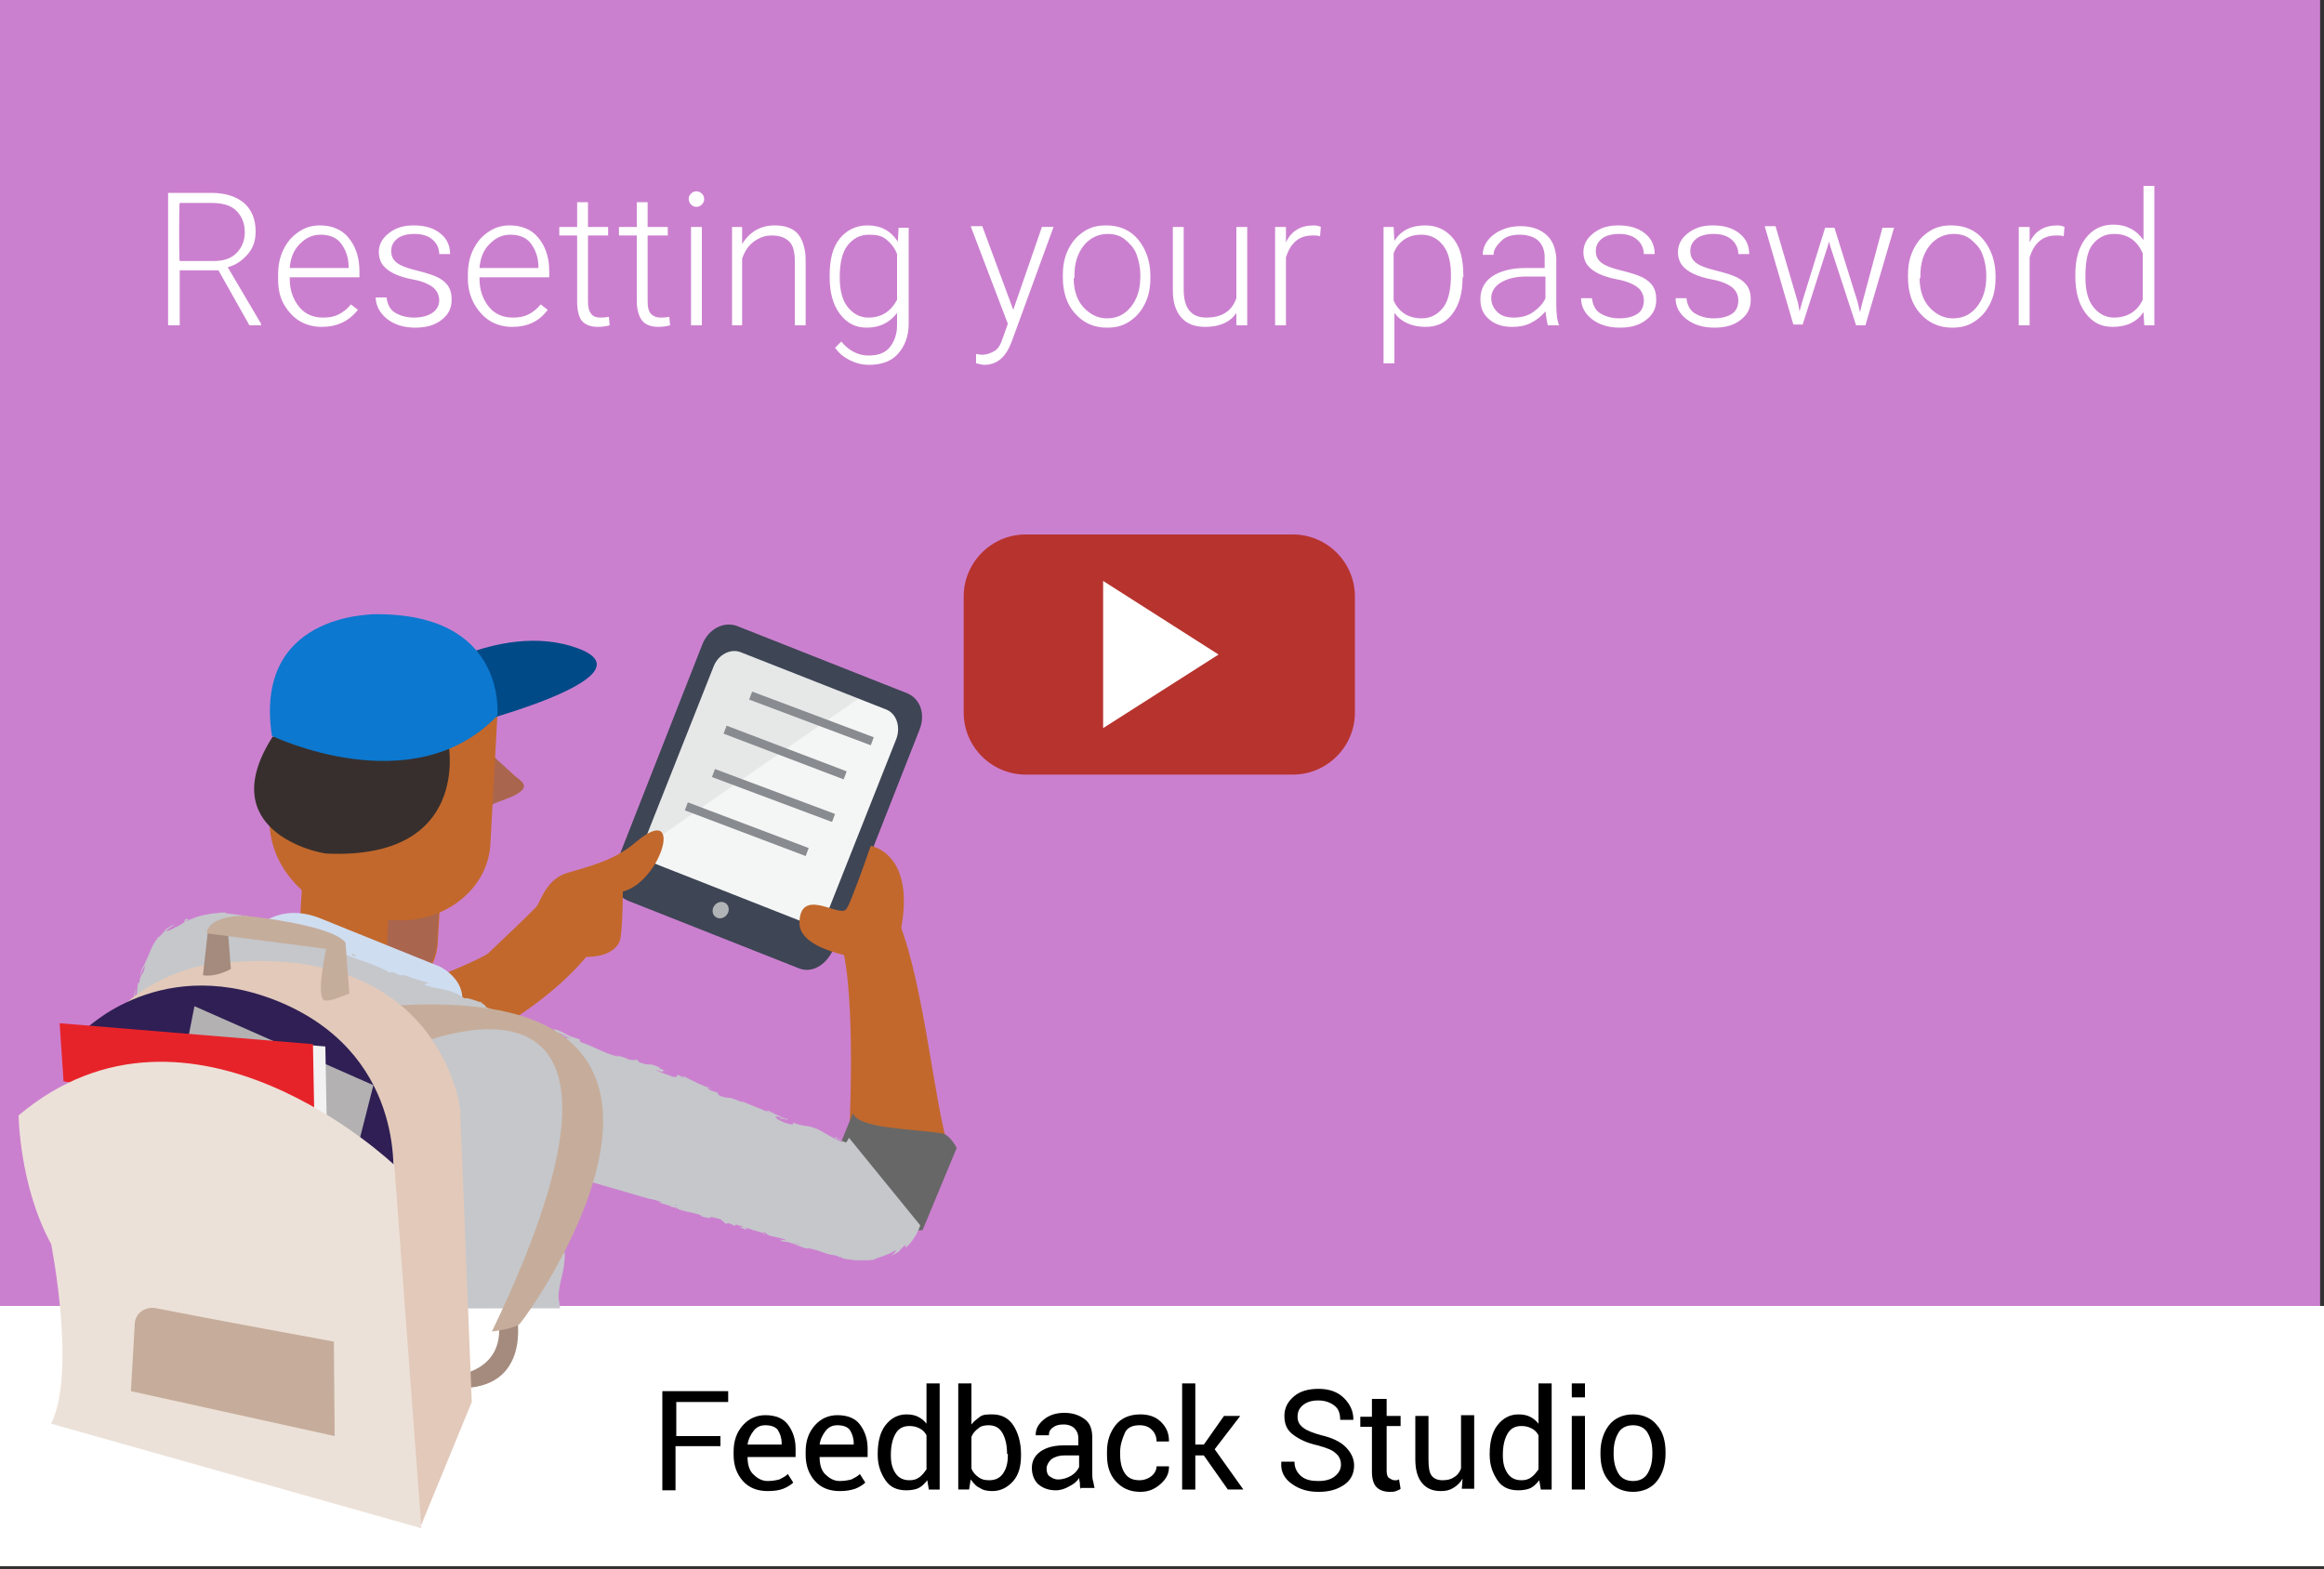 <?xml version="1.0" encoding="utf-8"?>
<!-- Generator: Adobe Illustrator 22.1.0, SVG Export Plug-In . SVG Version: 6.00 Build 0)  -->
<svg version="1.1" id="Layer_1" xmlns="http://www.w3.org/2000/svg" xmlns:xlink="http://www.w3.org/1999/xlink" x="0px" y="0px"
	 viewBox="0 0 300 202.6" style="enable-background:new 0 0 300 202.6;" xml:space="preserve">
<rect x="0" y="0" width="300" height="202.6" fill="#333333" stroke="none"/>
<style type="text/css">
	.st0{fill:#C4C2C2;}
	.st1{fill:#CB80CF;}
	.st2{fill:none;}
	.st3{enable-background:new    ;}
	.st4{fill:#FFFFFF;}
	.st5{fill:#B7332E;}
	.st6{fill:#C2682C;}
	.st7{fill:#AA654E;}
	.st8{fill:#CFDDF0;}
	.st9{fill:#676767;}
	.st10{fill:#C5C7CB;}
	.st11{fill:#A48B7D;}
	.st12{fill:#C6AD9B;}
	.st13{fill:#E2C9BA;}
	.st14{fill:#2F1F54;}
	.st15{fill:#B3B1B2;}
	.st16{fill:#F2F2F2;}
	.st17{fill:#E7232A;}
	.st18{fill:#ECE1D8;}
	.st19{fill:#C5AD9C;}
	.st20{fill:#372F2D;}
	.st21{fill:#004A87;}
	.st22{fill:#0C78CF;}
	.st23{fill:#3E4555;}
	.st24{fill:#F4F6F5;}
	.st25{opacity:0.77;fill:#D4D5D4;enable-background:new    ;}
	.st26{opacity:0.18;fill:#A9ABB1;enable-background:new    ;}
	.st27{fill:none;stroke:#888B8F;stroke-width:1.104;stroke-miterlimit:10;}
</style>
<polygon id="XMLID_722_" class="st0" points="20.7,224.8 21.2,224.9 21,224.9 "/>
<rect x="-0.5" y="0" class="st1" width="300" height="169"/>
<rect x="10.5" y="32" class="st2" width="279" height="30"/>
<g class="st3">
	<path class="st4" d="M28.2,34.9h-5V42h-1.5V24.9h5.5c1.8,0,3.2,0.4,4.3,1.3c1,0.9,1.5,2.1,1.5,3.7c0,1.1-0.3,2.1-1,2.9
		s-1.5,1.4-2.6,1.7l4.3,7.3V42h-1.5L28.2,34.9z M23.2,33.7h4.4c1.2,0,2.2-0.3,2.9-1c0.7-0.7,1.1-1.6,1.1-2.7c0-1.2-0.4-2.1-1.1-2.8
		s-1.8-1-3.2-1h-4.1C23.1,26.2,23.1,33.7,23.2,33.7z"/>
	<path class="st4" d="M41.5,42.2c-1.1,0-2.1-0.3-2.9-0.8s-1.5-1.3-2-2.2s-0.7-2-0.7-3.2v-0.5c0-1.2,0.2-2.3,0.7-3.3s1.1-1.7,2-2.3
		s1.8-0.8,2.7-0.8c1.5,0,2.8,0.5,3.7,1.6s1.4,2.5,1.4,4.3v0.8h-9V36c0,1.4,0.4,2.6,1.2,3.6s1.9,1.4,3.1,1.4c0.8,0,1.4-0.1,2-0.4
		s1.1-0.7,1.6-1.3l0.9,0.7C45,41.5,43.5,42.2,41.5,42.2z M41.4,30.3c-1.1,0-1.9,0.4-2.7,1.2c-0.8,0.8-1.2,1.8-1.3,3.1H45v-0.2
		c0-1.2-0.4-2.2-1-3S42.4,30.3,41.4,30.3z"/>
	<path class="st4" d="M56.7,38.8c0-0.7-0.3-1.3-0.8-1.7s-1.4-0.8-2.5-1s-2-0.5-2.6-0.8s-1.1-0.7-1.4-1.1s-0.5-1-0.5-1.6
		c0-1,0.4-1.8,1.3-2.5s1.9-1,3.2-1c1.4,0,2.5,0.3,3.4,1s1.3,1.6,1.3,2.7h-1.4c0-0.7-0.3-1.4-0.9-1.9s-1.4-0.7-2.3-0.7
		c-0.9,0-1.7,0.2-2.2,0.6s-0.8,0.9-0.8,1.6c0,0.6,0.2,1.1,0.7,1.5s1.3,0.7,2.5,1s2.2,0.6,2.8,0.9s1.1,0.7,1.4,1.2s0.4,1,0.4,1.7
		c0,1.1-0.4,1.9-1.3,2.6s-2,1-3.4,1c-1.5,0-2.7-0.4-3.6-1.1s-1.5-1.7-1.5-2.8h1.4c0.1,0.8,0.4,1.5,1,1.9s1.5,0.7,2.5,0.7
		s1.8-0.2,2.4-0.6S56.7,39.4,56.7,38.8z"/>
	<path class="st4" d="M66.1,42.2c-1.1,0-2.1-0.3-2.9-0.8c-0.8-0.5-1.5-1.3-2-2.2s-0.8-2-0.8-3.2v-0.5c0-1.2,0.2-2.3,0.7-3.3
		s1.1-1.7,2-2.3s1.8-0.8,2.7-0.8c1.5,0,2.8,0.5,3.7,1.6s1.4,2.5,1.4,4.3v0.8h-9V36c0,1.4,0.4,2.6,1.2,3.6S65,41,66.2,41
		c0.8,0,1.4-0.1,2-0.4c0.6-0.3,1.1-0.7,1.6-1.3l0.9,0.7C69.6,41.5,68.1,42.2,66.1,42.2z M65.9,30.3c-1.1,0-1.9,0.4-2.7,1.2
		c-0.8,0.8-1.2,1.8-1.3,3.1h7.6v-0.2c0-1.2-0.4-2.2-1-3C67.9,30.6,66.9,30.3,65.9,30.3z"/>
	<path class="st4" d="M75.9,26.1v3.2h2.6v1.1h-2.6v8.5c0,0.7,0.1,1.2,0.4,1.6c0.2,0.3,0.6,0.5,1.2,0.5c0.2,0,0.6,0,1.1-0.1l0.1,1.1
		c-0.4,0.1-0.9,0.2-1.5,0.2c-1,0-1.7-0.3-2.1-0.8s-0.6-1.4-0.6-2.5v-8.5h-2.3v-1.1h2.3v-3.2H75.9z"/>
	<path class="st4" d="M83.6,26.1v3.2h2.6v1.1h-2.6v8.5c0,0.7,0.1,1.2,0.4,1.6c0.3,0.3,0.7,0.5,1.3,0.5c0.2,0,0.6,0,1.1-0.1l0.1,1.1
		c-0.4,0.1-0.9,0.2-1.5,0.2c-1,0-1.7-0.3-2.1-0.8s-0.7-1.4-0.7-2.5v-8.5h-2.3v-1.1h2.3v-3.2H83.6z"/>
	<path class="st4" d="M88.9,25.7c0-0.3,0.1-0.5,0.3-0.7s0.4-0.3,0.7-0.3c0.3,0,0.5,0.1,0.7,0.3c0.2,0.2,0.3,0.4,0.3,0.7
		s-0.1,0.5-0.3,0.7c-0.2,0.2-0.4,0.3-0.7,0.3c-0.3,0-0.5-0.1-0.7-0.3S88.9,25.9,88.9,25.7z M90.6,42h-1.4V29.3h1.4V42z"/>
	<path class="st4" d="M95.8,29.3v2.2c0.5-0.8,1.1-1.4,1.8-1.8c0.7-0.4,1.5-0.6,2.4-0.6c1.4,0,2.4,0.4,3,1.1s1,1.9,1,3.4V42h-1.4
		v-8.3c0-1.1-0.2-2-0.7-2.5s-1.2-0.8-2.3-0.8c-0.9,0-1.6,0.3-2.3,0.8c-0.7,0.5-1.2,1.3-1.5,2.2V42h-1.3V29.3H95.8z"/>
	<path class="st4" d="M107.1,35.5c0-2,0.4-3.6,1.3-4.7s2.1-1.7,3.6-1.7c1.7,0,3,0.7,3.9,2.1l0.1-1.8h1.3v12.4c0,1.6-0.5,2.9-1.4,3.9
		s-2.2,1.4-3.7,1.4c-0.9,0-1.7-0.2-2.5-0.6s-1.4-0.9-1.9-1.6l0.8-0.8c1,1.2,2.2,1.8,3.5,1.8c1.2,0,2.1-0.3,2.7-1s1-1.7,1-2.9v-1.6
		c-0.9,1.2-2.2,1.9-3.9,1.9c-1.5,0-2.6-0.6-3.5-1.8s-1.3-2.8-1.3-4.7V35.5z M108.4,35.8c0,1.6,0.3,2.9,1,3.8s1.6,1.4,2.7,1.4
		c1.7,0,2.9-0.8,3.7-2.3v-5.9c-0.3-0.8-0.8-1.4-1.4-1.9s-1.4-0.6-2.2-0.6c-1.2,0-2.1,0.5-2.8,1.4C108.7,32.6,108.4,34,108.4,35.8z"
		/>
	<path class="st4" d="M130.8,40l3.7-10.7h1.5l-5.4,14.8l-0.3,0.7c-0.7,1.5-1.8,2.3-3.2,2.3c-0.3,0-0.7-0.1-1.1-0.2v-1.2l0.7,0.1
		c0.7,0,1.2-0.2,1.7-0.5c0.5-0.3,0.8-0.9,1.1-1.8l0.6-1.7l-4.8-12.6h1.5L130.8,40z"/>
	<path class="st4" d="M137.2,35.5c0-1.2,0.2-2.3,0.7-3.3s1.1-1.7,2-2.3s1.8-0.8,2.9-0.8c1.7,0,3.1,0.6,4.1,1.8
		c1,1.2,1.6,2.8,1.6,4.7v0.3c0,1.2-0.2,2.3-0.7,3.3s-1.1,1.7-2,2.3s-1.8,0.8-2.9,0.8c-1.7,0-3-0.6-4.1-1.8s-1.6-2.8-1.6-4.7V35.5z
		 M138.6,35.9c0,1.5,0.4,2.8,1.2,3.7s1.8,1.5,3.1,1.5s2.3-0.5,3.1-1.5s1.2-2.3,1.2-3.8v-0.3c0-1-0.2-1.9-0.5-2.7s-0.9-1.4-1.5-1.9
		s-1.4-0.7-2.2-0.7c-1.2,0-2.3,0.5-3.1,1.5c-0.8,1-1.2,2.3-1.2,3.8v0.4C138.7,35.9,138.6,35.9,138.6,35.9z"/>
	<path class="st4" d="M159.6,40.4c-0.8,1.2-2.2,1.8-4,1.8c-1.4,0-2.4-0.4-3.1-1.2s-1.1-1.9-1.1-3.5v-8.2h1.4v8.1
		c0,2.4,1,3.6,2.9,3.6c2,0,3.3-0.8,3.9-2.5v-9.2h1.4V42h-1.4L159.6,40.4z"/>
	<path class="st4" d="M170.4,30.5c-0.3-0.1-0.6-0.1-0.9-0.1c-0.9,0-1.6,0.2-2.2,0.7s-1,1.2-1.3,2.1V42h-1.4V29.3h1.4v2
		c0.7-1.5,1.9-2.2,3.6-2.2c0.4,0,0.7,0.1,0.9,0.2L170.4,30.5z"/>
	<path class="st4" d="M188.8,35.8c0,2-0.4,3.5-1.3,4.7s-2,1.7-3.5,1.7c-1.7,0-3.1-0.6-4-1.8v6.5h-1.4V29.3h1.3l0.1,1.8
		c0.9-1.4,2.2-2,4-2c1.5,0,2.7,0.6,3.6,1.7s1.3,2.7,1.3,4.8v0.2H188.8z M187.3,35.5c0-1.6-0.3-2.9-1-3.8s-1.6-1.4-2.8-1.4
		c-0.9,0-1.6,0.2-2.2,0.6s-1.1,1-1.4,1.8v6.1c0.3,0.7,0.8,1.3,1.4,1.7s1.4,0.6,2.2,0.6c1.2,0,2.1-0.5,2.8-1.4S187.3,37.3,187.3,35.5
		z"/>
	<path class="st4" d="M199.8,42c-0.1-0.4-0.2-1-0.3-1.8c-0.5,0.6-1.1,1.1-1.9,1.5s-1.6,0.5-2.4,0.5c-1.2,0-2.2-0.3-3-1
		s-1.1-1.5-1.1-2.6c0-1.2,0.5-2.2,1.5-2.9s2.5-1.1,4.3-1.1h2.5v-1.4c0-0.9-0.3-1.6-0.8-2.1s-1.4-0.8-2.4-0.8s-1.8,0.2-2.4,0.8
		s-1,1.1-1,1.8h-1.4c0-1,0.5-1.9,1.4-2.6s2.1-1.1,3.5-1.1s2.5,0.4,3.3,1.1s1.2,1.7,1.3,3v6c0,1.2,0.1,2.1,0.4,2.8V42H199.8z
		 M195.4,41c0.9,0,1.8-0.2,2.5-0.7s1.3-1.1,1.6-1.8v-2.8H197c-1.4,0-2.5,0.3-3.3,0.8s-1.2,1.2-1.2,2c0,0.7,0.3,1.3,0.8,1.8
		S194.6,41,195.4,41z"/>
	<path class="st4" d="M212.2,38.8c0-0.7-0.3-1.3-0.8-1.7s-1.4-0.8-2.5-1s-2-0.5-2.6-0.8s-1.1-0.7-1.4-1.1s-0.5-1-0.5-1.6
		c0-1,0.4-1.8,1.3-2.5s1.9-1,3.2-1c1.4,0,2.5,0.3,3.4,1s1.3,1.6,1.3,2.7h-1.4c0-0.7-0.3-1.4-0.9-1.9s-1.4-0.7-2.3-0.7
		c-0.9,0-1.7,0.2-2.2,0.6s-0.8,0.9-0.8,1.6c0,0.6,0.2,1.1,0.7,1.5s1.3,0.7,2.5,1s2.2,0.6,2.8,0.9s1.1,0.7,1.4,1.2s0.4,1,0.4,1.7
		c0,1.1-0.4,1.9-1.3,2.6s-2,1-3.4,1c-1.5,0-2.7-0.4-3.6-1.1s-1.4-1.6-1.4-2.7h1.4c0.1,0.8,0.4,1.5,1,1.9s1.5,0.7,2.5,0.7
		s1.8-0.2,2.4-0.6S212.2,39.4,212.2,38.8z"/>
	<path class="st4" d="M224.4,38.8c0-0.7-0.3-1.3-0.8-1.7s-1.4-0.8-2.5-1s-2-0.5-2.6-0.8s-1.1-0.7-1.4-1.1s-0.5-1-0.5-1.6
		c0-1,0.4-1.8,1.3-2.5s1.9-1,3.2-1c1.4,0,2.5,0.3,3.4,1s1.3,1.6,1.3,2.7h-1.4c0-0.7-0.3-1.4-0.9-1.9s-1.4-0.7-2.3-0.7
		c-0.9,0-1.7,0.2-2.2,0.6s-0.8,0.9-0.8,1.6c0,0.6,0.2,1.1,0.7,1.5s1.3,0.7,2.5,1s2.2,0.6,2.8,0.9s1.1,0.7,1.4,1.2s0.4,1,0.4,1.7
		c0,1.1-0.4,1.9-1.3,2.6s-2,1-3.4,1c-1.5,0-2.7-0.4-3.6-1.1s-1.4-1.6-1.4-2.7h1.4c0.1,0.8,0.4,1.5,1,1.9s1.5,0.7,2.5,0.7
		s1.8-0.2,2.4-0.6S224.4,39.4,224.4,38.8z"/>
	<path class="st4" d="M232.1,39.1l0.2,1.1l0.3-1.1l3-9.7h1.2l3,9.6l0.3,1.3l0.3-1.2l2.6-9.7h1.5L240.8,42h-1.2l-3.3-10.1l-0.2-0.7
		l-0.2,0.7l-3.2,10h-1.2l-3.7-12.7h1.4L232.1,39.1z"/>
	<path class="st4" d="M246.3,35.5c0-1.2,0.2-2.3,0.7-3.3s1.1-1.7,2-2.3s1.8-0.8,2.9-0.8c1.7,0,3.1,0.6,4.1,1.8
		c1,1.2,1.6,2.8,1.6,4.7v0.3c0,1.2-0.2,2.3-0.7,3.3s-1.1,1.7-2,2.3s-1.8,0.8-2.9,0.8c-1.7,0-3-0.6-4.1-1.8s-1.6-2.8-1.6-4.7
		L246.3,35.5L246.3,35.5z M247.8,35.9c0,1.5,0.4,2.8,1.2,3.7s1.8,1.5,3.1,1.5s2.3-0.5,3.1-1.5c0.8-1,1.2-2.3,1.2-3.8v-0.3
		c0-1-0.2-1.9-0.5-2.7c-0.3-0.8-0.9-1.4-1.5-1.9s-1.4-0.7-2.2-0.7c-1.2,0-2.3,0.5-3.1,1.5c-0.8,1-1.2,2.3-1.2,3.8v0.4
		C247.9,35.9,247.8,35.9,247.8,35.9z"/>
	<path class="st4" d="M266.4,30.5c-0.3-0.1-0.6-0.1-0.9-0.1c-0.9,0-1.6,0.2-2.2,0.7s-1,1.2-1.3,2.1V42h-1.4V29.3h1.4v2
		c0.7-1.5,1.9-2.2,3.6-2.2c0.4,0,0.7,0.1,0.9,0.2L266.4,30.5z"/>
	<path class="st4" d="M267.9,35.5c0-2,0.4-3.5,1.3-4.7s2.1-1.8,3.6-1.8c1.7,0,3,0.7,3.9,2v-7h1.4v18h-1.3l-0.1-1.7
		c-0.9,1.3-2.2,1.9-4,1.9c-1.5,0-2.6-0.6-3.5-1.8s-1.3-2.8-1.3-4.8V35.5z M269.2,35.8c0,1.6,0.3,2.9,1,3.8s1.6,1.4,2.7,1.4
		c1.7,0,3-0.8,3.7-2.3v-6c-0.7-1.6-1.9-2.5-3.7-2.5c-1.2,0-2.1,0.5-2.8,1.4S269.2,34,269.2,35.8z"/>
</g>
<path class="st5" d="M166.9,100h-34.5c-4.4,0-8-3.6-8-8V77c0-4.4,3.6-8,8-8h34.5c4.4,0,8,3.6,8,8v15C174.9,96.4,171.3,100,166.9,100
	z"/>
<polygon class="st4" points="142.4,75 157.3,84.5 142.4,94 "/>
<path id="XMLID_799_" class="st6" d="M109.6,146.9c0,0,1-18.2-1-25.1c0,0,5.4-7.9,7.5-2.6c3.2,8,4.6,24,6.4,29.1"/>
<path id="XMLID_798_" class="st6" d="M80.6,114.9c0,0-5.4-4.2-8.9-0.4c-3.5,3.8-7.3,7.2-8.6,8.5c-1.4,1.3-17.9,7.6-20.1,7.6
	c-2.2,0-2.6,11.6-2.6,11.6S74.2,134.9,80.6,114.9z"/>
<path id="XMLID_797_" class="st6" d="M38.6,121c-0.2,4.4,3.6,8.2,8.5,8.4s9.1-3.2,9.4-7.6l0.7-11.9c0.2-4.4-3.6-8.2-8.5-8.4
	c-4.9-0.2-9.1,3.2-9.4,7.6L38.6,121z"/>
<rect y="168.6" class="st4" width="300" height="33.6"/>
<path id="XMLID_793_" class="st7" d="M60.2,94.3c1.4,1.3,2.7,2.5,4,3.8c0.8,0.7,1.5,1.4,2.3,2.1c0.6,0.5,1.7,1.1,0.8,1.9
	c-0.8,0.7-1.9,1-2.9,1.4c-1.1,0.4-2.1,1-3.2,1.6"/>
<path id="XMLID_796_" class="st7" d="M50,121.2l0.6-11.5c0.2-3.5-2.1-6.5-5.5-7.8c1-0.3,2.1-0.4,3.2-0.4c5,0.2,8.9,4,8.7,8.5
	l-0.6,11.5c-0.2,4.4-4.6,7.9-9.5,7.7c-1.1,0-2.1-0.3-3.1-0.6C47.2,127.5,49.9,124.7,50,121.2"/>
<path id="XMLID_795_" class="st6" d="M48.5,118.7l2.7,0.1c6.3,0.3,11.8-4.1,12.1-9.8l0.9-16.5c0.4-6.4-5.2-11.9-12.3-12.2l-2.7-0.1
	c-7.1-0.3-13.3,4.7-13.6,11.1l-0.8,14C34.4,112.3,40.6,118.4,48.5,118.7"/>
<path id="XMLID_792_" class="st8" d="M32,121c0,0,3.2-5.1,9.7-2.3l15.1,6.1c0,0,4.8,2.3,2,6.8"/>
<path id="XMLID_767_" class="st9" d="M110.1,143.7l-1.5,3.7c0,0,7.8,12.3,10.5,11.4l4.4-10.6c0,0-0.9-1.8-2-1.9
	C117.4,145.7,110.8,145.7,110.1,143.7z"/>
<g>
	<path class="st2" d="M73.2,151.7v0.8c0.2,0,0.3-0.5,0.3-0.9l-0.3-0.1V151.7L73.2,151.7z"/>
	<path class="st2" d="M87.2,155.6c0.1,0,0.2,0,0.2,0l-0.3-0.1C87.1,155.6,87.1,155.6,87.2,155.6z"/>
	<path class="st2" d="M73.2,151.5L73.2,151.5l-0.1,0.1c0.1,0,0.1,0,0.1,0V151.5z"/>
	<path class="st10" d="M101,144.5c-0.1-0.1-0.4-0.2-0.4-0.1C100.8,144.5,101,144.5,101,144.5z"/>
	<path class="st10" d="M95.4,142.1c0,0,0.1,0,0.2,0.1C95.5,142.1,95.5,142.1,95.4,142.1z"/>
	<path class="st10" d="M95.4,142.1C95.4,142.1,95.3,142.1,95.4,142.1C95.3,142.1,95.3,142.1,95.4,142.1
		C95.3,142.1,95.4,142.1,95.4,142.1z"/>
	<path class="st10" d="M85.5,138L85.5,138L85.5,138z"/>
	<path class="st10" d="M85.5,138C85.4,138,85.4,138,85.5,138C85.4,138,85.4,138,85.5,138z"/>
	<path class="st10" d="M15.9,148.7c0.2-0.8,0.2,0.8,0.4,0.6l0.1-0.5C16.2,148.6,16.1,147.6,15.9,148.7z"/>
	<path class="st10" d="M62.2,129.5c0-0.1,0-0.1-0.2-0.2c0,0,0,0.1,0.1,0.1C62.1,129.4,62.1,129.4,62.2,129.5
		C62.1,129.4,62.2,129.5,62.2,129.5z"/>
	<path class="st10" d="M52.4,125.9c0.2,0.1,0.4,0.1,0.6,0.3l0,0C52.8,126,52.7,126,52.4,125.9z"/>
	<path class="st10" d="M44,122.8l-0.5-0.2c0,0,0.1,0.1,0.2,0.1C43.8,122.7,43.9,122.8,44,122.8z"/>
	<line class="st2" x1="83.9" y1="154.8" x2="83.8" y2="154.8"/>
	<path class="st10" d="M72.3,168.9l-0.2-1.4c0-2,0.9-3.4,0.8-5.9l-0.2,0.3c0.1-0.9,0.2-2.9,0.3-2.7c0-0.1-0.1-0.3,0-0.7v-2.2
		c0.3-1.7,0.5,0.3,0.8-2.2c0-0.7-0.1-1.9-0.2-2.3l10.3,3h0.2l1.4,0.4c-0.1,0-0.2,0-0.5,0c1,0.4,0.9,0.2,1.7,0.6l0,0l0.9,0.2
		c-0.1,0-0.1,0.1-0.1,0.1c1.5,0.5,2.6,0.5,3.1,0.9h-0.2c1.9,0.5,1.1,0.1,1.4,0.1l1.2,0.3l0.7,0.6l0.3-0.1c0.3,0.1,0.7,0.2,0.6,0.3
		c1,0.1-0.1-0.1,0.5-0.1c0.2,0.1,0.4,0.2,0.6,0.2c-0.1,0-0.2-0.1-0.2-0.1l1.7,0.6c0.8,0.2,1.4,0.4,1.5,0.6c0.5,0-1.1-0.5,0.2-0.2
		c0.2,0.5,1.5,0.4,2.6,0.9c-0.4,0.1-1.4-0.3-0.4,0.2c0.8-0.1,2.1,0.7,3.1,0.9c0.1-0.1,0.5,0,1.2,0.2c0.4,0.1,0.8,0.3,1.2,0.4
		c0.2,0.1,0.4,0.1,0.7,0.2c0.2,0,0.5,0.1,0.7,0.1c0,0,0.1,0.1,0.4,0.2c0.2,0,0.3,0.1,0.5,0.2c0.2,0,0.5,0.1,0.7,0.1
		c0.3,0,0.5,0.1,0.8,0.1s0.6,0,0.8,0c0.3,0,0.5,0,0.8,0c0.2,0,0.5,0,0.7-0.1v0.1c0.3-0.3,1.9-0.6,2.9-1.3c0.1,0.1-0.1,0.4-0.6,0.7
		c0,0,0.3-0.1,0.5-0.2s0.5-0.3,0.5-0.3c0.2-0.2,0.4-0.5,0.9-0.9c0,0,0,0.1,0,0.2c0,0.1,0,0.2,0,0.2c0.9-0.8,1.5-1.8,1.9-2.9
		l-9.2-11.3l-0.1,0.1v0.1l-0.1,0.1c0,0.1-0.1,0.2-0.2,0.3c-0.2-0.1-0.3-0.1-0.5-0.2c-0.2-0.1-0.6-0.3-0.8-0.5
		c-0.8-0.1,1.4,0.7,0.7,0.6c-1.2-0.5-2.4-1.3-2.8-1.5c-1.7-0.8-1.8-0.3-3.5-1c0.2,0.2,0.3,0.5-1.1,0c-1.2-0.5-1.4-0.9-0.6-0.7
		c0.3,0.1,0.4,0.2,0.4,0.2c0.4,0.1,1,0.3,0.5,0h-0.2c-0.6-0.3-2.3-1-1.8-0.9c-1-0.3-0.5,0,0.2,0.3c-1.6-0.7-2.5-1-4.1-1.7
		c0.2,0.1,0.4,0.3,0.2,0.2c-0.2-0.1-0.3-0.1-0.5-0.2l0,0c-1.7-0.7-0.7-0.1-2.3-0.6c-0.9-0.5,0.5-0.2-1.2-0.7c-1-0.5-0.1-0.3,0.3-0.2
		c-1.6-0.4-2.8-1.2-3.6-1.5l0.8,0.2c-0.5-0.1-0.9-0.3-1.3-0.4l0.4,0.3c-0.5-0.2-0.8-0.4-0.8-0.4c-0.5-0.1,0.2,0.4-0.8,0.2
		c-0.6-0.3-1.9-0.6-2.1-0.9c1.7,0.7,0.2-0.1,1.3,0.2c-0.2-0.1-0.5-0.2-0.9-0.4c-0.1-0.1,0.1,0,0.2,0c-1.8-0.9-1-0.1-2.9-0.8
		c0.3,0-0.3-0.4-0.7-0.5c0.8,0.3,0.3,0.3-0.5,0.2c-1-0.5-1.3-0.4-1.8-0.6l0.5,0.2c-0.3,0-0.9-0.2-1.8-0.5c0,0,0.1,0,0.2,0
		c-1-0.3-1.9-0.9-3.2-1.3c-0.6-0.3,0.1-0.3-0.5-0.5c-1.6-0.4-1.5-0.8-3.2-1.3c0.4,0.3,0.5,0.3-0.7,0.1l2.7,0.9l-1.8-0.4
		c0.8,0.3,1.7,0.5,2.2,0.7c-0.9-0.2-0.8-0.2-0.5,0.1c-1-0.7-2.2-0.7-3.4-1.3l0.2-0.4c-1.8-0.9-3.4-1-5.8-2.1l0.7,0.4
		c-0.4,0-1.5-0.5-2.3-0.8c0.1-0.1-0.2-0.3-0.5-0.5l-0.1-0.1l0,0c-0.2,0-1.8-0.7-2.1-0.5l-1-0.6c-1.9-0.8-2.4-0.5-4.3-1.2
		c0.6,0.1-0.2-0.4,1.1,0c-0.6-0.2-1.2-0.5-1.2-0.4c-0.2-0.1-1-0.3-1.6-0.5l0,0c-0.3-0.1-0.5-0.2-0.7-0.3c-0.3,0-0.5,0.1-1.2-0.2
		c-0.1-0.1,0-0.1,0-0.1c-0.2,0-1.1-0.3-0.6,0.1c-1.7-1.2-5.4-2-6.9-3c-1.4-0.5-3.1-1.1-4.3-1.5c0.1,0,0-0.1,0.3,0
		c-1.7-0.8-1.3,0-3.1-0.9c-0.9-0.6,1.1,0.3,0.5,0c0-0.3-0.6-0.5-1.4-0.7c-0.7-0.3-1.6-0.6-2.3-0.9l0.3,0.1c-1-0.5-2.7-0.7-4.5-0.9
		c0,0,0.1,0,0-0.1c-0.3,0-0.7,0-1.2,0.1c-0.4,0-0.9,0.1-1.4,0.2s-1,0.2-1.4,0.4c-0.5,0.2-0.9,0.3-1.3,0.6c0.4-0.4,0.7-0.4,0.3-0.5
		c-0.7,0.4,0.3,0.2-1,0.9c-0.5,0.2-1.4,0.8-1.7,0.7c0,0,1.1-0.9,1.2-0.9c-0.4,0.1-0.8,0.4-1.2,0.7c-0.3,0.4-0.6,0.7-0.9,1v-0.1
		c-0.7,0.9-0.9,1.4-1.1,1.9s-0.4,0.9-0.8,1.8l0.1-0.1c0,0.1-0.1,0.2-0.1,0.3l0.1-0.1c-0.1,1.2-0.6,0.9-0.7,2.1l-0.2,0.2
		c-0.1,0.8-0.3,2.8-0.3,4.1c-0.2-0.8-0.1-2.5,0-3.5c-0.2,0.8-0.5,2.6-0.3,3.1c0-0.3,0-0.7,0.1-1c0.1,0.5,0.1,1,0.1,1.7
		c0,0.6,0,1.3,0,2.1c-0.6-0.3-0.4,4-0.9,5c0.1,2.7-0.4,5.3-0.5,8.5c0.6-1.1,0,0.9,0.5,0.7c0,0.7,0,1-0.1,1.1v-0.3l0,0v0.3l-0.1,0.5
		l-0.3,1.6c-0.2,0.5-0.1-0.6-0.2-0.5c-0.1,1.6-0.2,0.7-0.4,1.8c0.2-0.2,0.2,0.6,0.1,1.5l0.3-1.3c0.2,2.2-0.5,1.9-0.4,4.2l-0.1-0.7
		c0,1.2-0.2,4.3,0.1,5.4c-0.1,0.2-0.2,0.5-0.2,0c-0.2,2.6,0,5.6-0.1,7.7L72.3,168.9L72.3,168.9z M102.9,160.5
		c0.7,0.3,0.5,0.2-0.1,0.1C102.9,160.6,101.9,160.3,102.9,160.5z M87.4,155.6c-0.1,0-0.2,0-0.2,0c-0.1,0-0.1,0-0.1-0.1L87.4,155.6z
		 M73.1,151.5L73.1,151.5l0.4,0.1c0,0.4-0.1,0.9-0.3,0.9v-0.8h0.1L73.1,151.5l0.1,0.1c0,0,0,0-0.1,0V151.5z"/>
	<path class="st10" d="M86,138.3c0.1,0,0.2,0.1,0.3,0.1C86.2,138.3,86,138.3,86,138.3z"/>
	<path class="st10" d="M86.7,155.8L86.7,155.8C86.7,155.9,86.8,155.9,86.7,155.8z"/>
	<path class="st10" d="M79.4,136.2l-0.2-0.1C79.3,136.1,79.4,136.2,79.4,136.2z"/>
	<path class="st10" d="M87.5,156.1c-0.1,0-0.2-0.1-0.4-0.1C87.3,156.1,87.4,156.1,87.5,156.1z"/>
	<path class="st10" d="M78.3,135.9c0.1,0,0.2,0.1,0.3,0.1C78.8,136.1,78.5,135.9,78.3,135.9z"/>
	<path class="st10" d="M51.1,125.6L51.1,125.6L51.1,125.6z"/>
	<path class="st10" d="M95.7,158.3c0.2,0.1,0.3,0.2-0.3,0.1c2.2,0.9-0.4-0.3,1.9,0.4h-0.1l-1.7-0.6
		C95.6,158.2,95.7,158.3,95.7,158.3z"/>
	<path class="st10" d="M102.8,160.6c0.6,0.1,0.8,0.2,0.1-0.1C101.9,160.3,102.9,160.6,102.8,160.6z"/>
	<polyline class="st2" points="108.9,147.1 109.1,147.1 109.1,147 	"/>
	<path class="st10" d="M45.4,123.1l0.1,0.3C46,123.5,46.2,123.3,45.4,123.1z"/>
	<path class="st10" d="M18.6,124.6c-0.2,0.3-0.5,0.9-0.5,1.4c0.1-0.4,0.3-0.8,0.5-1.2c0.1-0.1,0.1-0.2,0.1-0.3L18.6,124.6z"/>
</g>
<g id="XMLID_755_">
	<path id="XMLID_766_" class="st11" d="M58.4,177.6c0.4,0,6.6-0.5,6-6.7l2.3-1.2c0,0,2.1,9.8-7.7,9.5L58.4,177.6z"/>
	<path id="XMLID_765_" class="st12" d="M53.2,135.1c0,0,35.6-15.8,10.3,36.8c0,0,2.6-0.3,3.5-0.9c0.8-0.6,32.2-44-15.6-41.2"/>
	<path id="XMLID_764_" class="st13" d="M54.2,197.3l6.7-16.3l-1.5-37.9c0,0-2.7-22.8-33.1-18.5c0,0-12.8,2.3-14.5,13"/>
	<path id="XMLID_763_" class="st14" d="M50.7,152.8c0,0,2.1-15.9-13.8-23.1c-15.9-7.1-26.1,3.4-26.1,3.4"/>
	<polygon id="XMLID_762_" class="st15" points="25.1,129.9 23.3,139.1 45.2,151.9 48.2,140.1 	"/>
	<polyline id="XMLID_761_" class="st16" points="9.9,140.6 9.3,132.4 42,135.1 42.2,146.3 	"/>
	<polyline id="XMLID_760_" class="st17" points="8.2,139.6 7.7,132.1 40.4,134.8 40.6,145.6 	"/>
	<path id="XMLID_759_" class="st18" d="M54.4,197.3l-3.5-46.9c0,0-26.3-25.1-48.5-6.4c0,0,0.1,9.1,4.2,16.6c0,0,3.3,16.6,0,23.2
		L54.4,197.3z"/>
	<path id="XMLID_758_" class="st11" d="M29.4,119.9l0.4,5.2c0,0-1.9,1.1-3.6,0.8l0.6-5.4"/>
	<path id="XMLID_757_" class="st19" d="M41.8,129.1c-1-0.7,0.3-6.6,0.3-6.6l-15.4-2c0,0-0.2-2.1,4.7-2.3c0,0,11.4,1.1,13.2,3.5
		l0.5,6.6C45,128.2,42.5,129.5,41.8,129.1z"/>
	<path id="XMLID_756_" class="st12" d="M20.2,168.9c6.5,1.3,22.9,4.3,22.9,4.3l0.1,12.2l-26.3-5.8l0.5-8.8
		C17.5,169.5,18.8,168.6,20.2,168.9z"/>
</g>
<path id="XMLID_753_" class="st20" d="M57.9,96.1c0,0,2.9,14.9-15.7,14.1c-1.5-0.1-14.7-3.1-7-15.1L57.9,96.1z"/>
<path id="XMLID_752_" class="st21" d="M52.4,88.4c0,0,11.9-8.5,22.2-4.7S59.2,93.9,59.2,93.9"/>
<path id="XMLID_751_" class="st22" d="M35.1,95c0,0,18.2,8.8,29.1-2.6c0,0,1.4-13.4-16.1-13.1C48,79.4,32.7,79.2,35.1,95z"/>
<g id="XMLID_747_">
	<g>
		<path class="st23" d="M103.1,125l-22-8.7c-1.7-0.7-2.4-2.7-1.6-4.7l11.2-28.5c0.8-1.9,2.7-2.9,4.4-2.3l22,8.7
			c1.7,0.7,2.4,2.7,1.6,4.7l-11.2,28.5C106.6,124.6,104.8,125.7,103.1,125z"/>
	</g>
</g>
<path id="XMLID_746_" class="st24" d="M103.6,119l-18.8-7.4c-1.3-0.5-1.9-2.2-1.3-3.8l8.6-21.7c0.6-1.6,2.2-2.4,3.5-1.9l18.8,7.4
	c1.3,0.5,1.9,2.2,1.3,3.8l-8.6,21.7C106.4,118.7,104.9,119.6,103.6,119z"/>
<ellipse id="XMLID_745_" transform="matrix(0.647 -0.762 0.762 0.647 -56.742 112.417)" class="st25" cx="93.1" cy="117.5" rx="1.1" ry="1"/>
<path id="XMLID_744_" class="st26" d="M92.1,86.1l-8.6,21.7c-0.2,0.5-0.3,1-0.2,1.5l27.5-19.1l-15.1-6
	C94.2,83.7,92.6,84.5,92.1,86.1z"/>
<path id="XMLID_743_" class="st6" d="M113.2,124c0,0-10.1-0.8-10-4.9c0.1-4.5,4.8-0.9,5.9-1.6c0.3-0.2,0.6-1,1-2
	c1-2.5,2.3-6.3,2.3-6.3s5.8,0.9,3.9,10.8"/>
<path id="XMLID_742_" class="st6" d="M67.7,120.6c0.4-0.2,0.8-3.1,1.3-3.2c0.6-0.3,1.2-3.8,4.2-4.7c2.6-0.8,6-1.5,8.9-4
	c6.3-5.3,3.3,5.1-1.7,6.4c0,0,0,4-0.3,6c-0.3,1.9-3.3,3.3-7.9,1.8c-0.5,0.6-1,1.1-1.7,1.4"/>
<line id="XMLID_741_" class="st27" x1="96.9" y1="89.8" x2="112.6" y2="95.7"/>
<line id="XMLID_740_" class="st27" x1="93.6" y1="94.2" x2="109.1" y2="100.1"/>
<line id="XMLID_739_" class="st27" x1="92.1" y1="99.8" x2="107.6" y2="105.6"/>
<line id="XMLID_738_" class="st27" x1="88.6" y1="104.1" x2="104.2" y2="110"/>
<g>
	<g>
		<path d="M93,186.7h-5.8v5.7h-1.7v-12.8h8.5v1.4h-6.7v4.4H93V186.7z"/>
		<path d="M99.1,192.5c-1.3,0-2.4-0.4-3.2-1.3c-0.8-0.9-1.2-2-1.2-3.4v-0.4c0-1.4,0.4-2.5,1.2-3.4s1.8-1.3,2.9-1.3
			c1.3,0,2.3,0.4,2.9,1.2s1,1.8,1,3.1v1.1h-6.2l0,0c0,0.9,0.2,1.7,0.7,2.2s1.1,0.9,1.9,0.9c0.6,0,1.1-0.1,1.5-0.2
			c0.4-0.2,0.8-0.4,1.1-0.7l0.7,1.1c-0.3,0.3-0.8,0.6-1.3,0.8C100.6,192.4,99.9,192.5,99.1,192.5z M98.8,184c-0.6,0-1.1,0.2-1.5,0.7
			s-0.7,1.1-0.8,1.8l0,0h4.4v-0.2c0-0.7-0.2-1.2-0.5-1.7C100.1,184.2,99.5,184,98.8,184z"/>
		<path d="M108.4,192.5c-1.3,0-2.4-0.4-3.2-1.3c-0.8-0.9-1.2-2-1.2-3.4v-0.4c0-1.4,0.4-2.5,1.2-3.4s1.8-1.3,2.9-1.3
			c1.3,0,2.3,0.4,2.9,1.2s1,1.8,1,3.1v1.1h-6.2l0,0c0,0.9,0.2,1.7,0.7,2.2s1.1,0.9,1.9,0.9c0.6,0,1.1-0.1,1.5-0.2
			c0.4-0.2,0.8-0.4,1.1-0.7l0.7,1.1c-0.3,0.3-0.8,0.6-1.3,0.8C109.8,192.4,109.2,192.5,108.4,192.5z M108.1,184
			c-0.6,0-1.1,0.2-1.5,0.7s-0.7,1.1-0.8,1.8l0,0h4.4v-0.2c0-0.7-0.2-1.2-0.5-1.7C109.4,184.2,108.8,184,108.1,184z"/>
		<path d="M113.3,187.7c0-1.5,0.3-2.8,1-3.7s1.6-1.4,2.7-1.4c0.6,0,1.1,0.1,1.5,0.3s0.8,0.5,1.1,0.9v-5.2h1.7v13.7h-1.4l-0.2-1.2
			c-0.3,0.4-0.7,0.8-1.1,1s-1,0.3-1.6,0.3c-1.2,0-2.1-0.4-2.7-1.3s-1-1.9-1-3.3V187.7z M115,187.9c0,1,0.2,1.7,0.6,2.3
			c0.4,0.6,1,0.9,1.8,0.9c0.5,0,0.9-0.1,1.3-0.4s0.6-0.6,0.9-1v-4.4c-0.2-0.4-0.5-0.7-0.9-0.9s-0.8-0.3-1.3-0.3
			c-0.8,0-1.4,0.3-1.8,1s-0.6,1.6-0.6,2.7V187.9z"/>
		<path d="M131.8,187.9c0,1.4-0.3,2.5-1,3.3s-1.6,1.3-2.7,1.3c-0.6,0-1.2-0.1-1.6-0.4c-0.5-0.2-0.8-0.6-1.2-1.1l-0.2,1.3h-1.4v-13.7
			h1.7v5.3c0.3-0.4,0.7-0.7,1.1-1s1-0.3,1.6-0.3c1.2,0,2.1,0.5,2.7,1.4s1,2.2,1,3.7V187.9z M130,187.7c0-1.1-0.2-2-0.6-2.7
			s-1-1-1.8-1c-0.5,0-1,0.1-1.3,0.4c-0.4,0.3-0.7,0.6-0.9,1.1v4.1c0.2,0.5,0.5,0.8,0.9,1.1s0.8,0.4,1.4,0.4c0.8,0,1.4-0.3,1.8-0.9
			s0.6-1.3,0.6-2.3V187.7z"/>
		<path d="M139.5,192.3c-0.1-0.3-0.1-0.5-0.1-0.8c0-0.2-0.1-0.4-0.1-0.7c-0.3,0.5-0.7,0.8-1.3,1.1c-0.5,0.3-1.1,0.5-1.7,0.5
			c-1,0-1.7-0.3-2.3-0.8c-0.5-0.5-0.8-1.2-0.8-2.1c0-0.9,0.4-1.6,1.1-2.1s1.7-0.8,3-0.8h1.9v-0.9c0-0.6-0.2-1-0.5-1.3
			c-0.3-0.3-0.8-0.5-1.4-0.5c-0.6,0-1,0.1-1.4,0.4s-0.5,0.6-0.5,1h-1.7l0-0.1c0-0.7,0.3-1.3,1-1.9s1.6-0.9,2.7-0.9
			c1.1,0,1.9,0.3,2.6,0.8s1,1.3,1,2.4v4.6c0,0.3,0,0.7,0.1,1s0.1,0.6,0.2,0.9H139.5z M136.6,191c0.6,0,1.2-0.2,1.7-0.5
			s0.8-0.7,1-1.1v-1.5h-1.9c-0.7,0-1.3,0.2-1.7,0.5c-0.4,0.4-0.6,0.8-0.6,1.2c0,0.4,0.1,0.8,0.4,1S136.1,191,136.6,191z"/>
		<path d="M147.1,191.1c0.6,0,1.1-0.2,1.5-0.5s0.7-0.8,0.7-1.3h1.6l0,0.1c0,0.8-0.3,1.5-1.1,2.2s-1.6,1-2.6,1
			c-1.4,0-2.4-0.5-3.2-1.4s-1.1-2-1.1-3.4v-0.4c0-1.4,0.4-2.5,1.1-3.4c0.7-0.9,1.8-1.4,3.2-1.4c1.1,0,2,0.3,2.7,1s1,1.5,1,2.4l0,0.1
			h-1.6c0-0.6-0.2-1.1-0.6-1.5c-0.4-0.4-0.9-0.6-1.6-0.6c-0.9,0-1.6,0.3-1.9,1s-0.6,1.5-0.6,2.4v0.4c0,1,0.2,1.8,0.6,2.4
			S146.2,191.1,147.1,191.1z"/>
		<path d="M155.4,187.9h-1.1v4.4h-1.7v-13.7h1.7v7.9h1.1l2.6-3.7h2.1l-3.3,4.3l3.7,5.2h-2L155.4,187.9z"/>
		<path d="M173.1,189.1c0-0.6-0.2-1.1-0.7-1.5c-0.4-0.4-1.2-0.7-2.3-1c-1.4-0.3-2.4-0.8-3.2-1.4c-0.8-0.6-1.1-1.4-1.1-2.4
			c0-1,0.4-1.8,1.2-2.5c0.8-0.7,1.9-1,3.2-1c1.4,0,2.5,0.4,3.3,1.2s1.2,1.7,1.2,2.7l0,0.1h-1.7c0-0.8-0.2-1.4-0.7-1.8
			s-1.2-0.7-2.1-0.7c-0.9,0-1.5,0.2-2,0.6c-0.5,0.4-0.7,0.9-0.7,1.5c0,0.6,0.2,1,0.7,1.4c0.5,0.4,1.3,0.7,2.4,1
			c1.3,0.3,2.4,0.8,3.1,1.5s1.1,1.5,1.1,2.4c0,1-0.4,1.9-1.3,2.5s-1.9,0.9-3.3,0.9c-1.3,0-2.4-0.3-3.4-1c-1-0.7-1.5-1.6-1.4-2.8
			l0-0.1h1.7c0,0.8,0.3,1.4,0.9,1.9s1.4,0.6,2.2,0.6c0.9,0,1.6-0.2,2.1-0.6C172.8,190.2,173.1,189.7,173.1,189.1z"/>
		<path d="M179,180.5v2.3h1.8v1.3H179v5.8c0,0.4,0.1,0.8,0.3,0.9s0.4,0.3,0.7,0.3c0.1,0,0.2,0,0.3,0c0.1,0,0.2-0.1,0.3-0.1l0.2,1.2
			c-0.1,0.1-0.3,0.2-0.6,0.3c-0.2,0.1-0.5,0.1-0.8,0.1c-0.7,0-1.3-0.2-1.7-0.6c-0.4-0.4-0.6-1.1-0.6-2v-5.8h-1.5v-1.3h1.5v-2.3H179z
			"/>
		<path d="M188.8,190.9c-0.3,0.5-0.7,0.9-1.2,1.2s-1,0.4-1.6,0.4c-1,0-1.8-0.3-2.4-1s-0.9-1.7-0.9-3.1v-5.6h1.7v5.6
			c0,1,0.1,1.7,0.4,2.1s0.8,0.6,1.4,0.6c0.6,0,1.1-0.1,1.5-0.4c0.4-0.2,0.7-0.6,0.9-1.1v-6.9h1.7v9.5h-1.6L188.8,190.9z"/>
		<path d="M192.3,187.7c0-1.5,0.3-2.8,1-3.7c0.7-0.9,1.6-1.4,2.7-1.4c0.6,0,1.1,0.1,1.5,0.3c0.4,0.2,0.8,0.5,1.1,0.9v-5.2h1.7v13.7
			h-1.4l-0.2-1.2c-0.3,0.4-0.7,0.8-1.1,1s-1,0.3-1.6,0.3c-1.2,0-2.1-0.4-2.7-1.3s-1-1.9-1-3.3V187.7z M194,187.9
			c0,1,0.2,1.7,0.6,2.3c0.4,0.6,1,0.9,1.8,0.9c0.5,0,0.9-0.1,1.3-0.4s0.6-0.6,0.9-1v-4.4c-0.2-0.4-0.5-0.7-0.9-0.9
			c-0.4-0.2-0.8-0.3-1.3-0.3c-0.8,0-1.4,0.3-1.8,1c-0.4,0.7-0.6,1.6-0.6,2.7V187.9z"/>
		<path d="M204.6,180.4h-1.7v-1.8h1.7V180.4z M204.6,192.3h-1.7v-9.5h1.7V192.3z"/>
		<path d="M206.6,187.5c0-1.4,0.4-2.6,1.1-3.5s1.8-1.4,3.1-1.4c1.3,0,2.4,0.5,3.1,1.4c0.8,0.9,1.1,2.1,1.1,3.5v0.2
			c0,1.4-0.4,2.6-1.1,3.5s-1.8,1.4-3.1,1.4s-2.4-0.5-3.1-1.4c-0.8-0.9-1.1-2.1-1.1-3.5V187.5z M208.3,187.7c0,1,0.2,1.8,0.6,2.5
			s1.1,1,1.9,1c0.8,0,1.5-0.3,1.9-1s0.6-1.5,0.6-2.5v-0.2c0-1-0.2-1.8-0.6-2.5c-0.4-0.7-1.1-1-1.9-1c-0.8,0-1.5,0.3-1.9,1
			s-0.6,1.5-0.6,2.5V187.7z"/>
	</g>
</g>
</svg>
